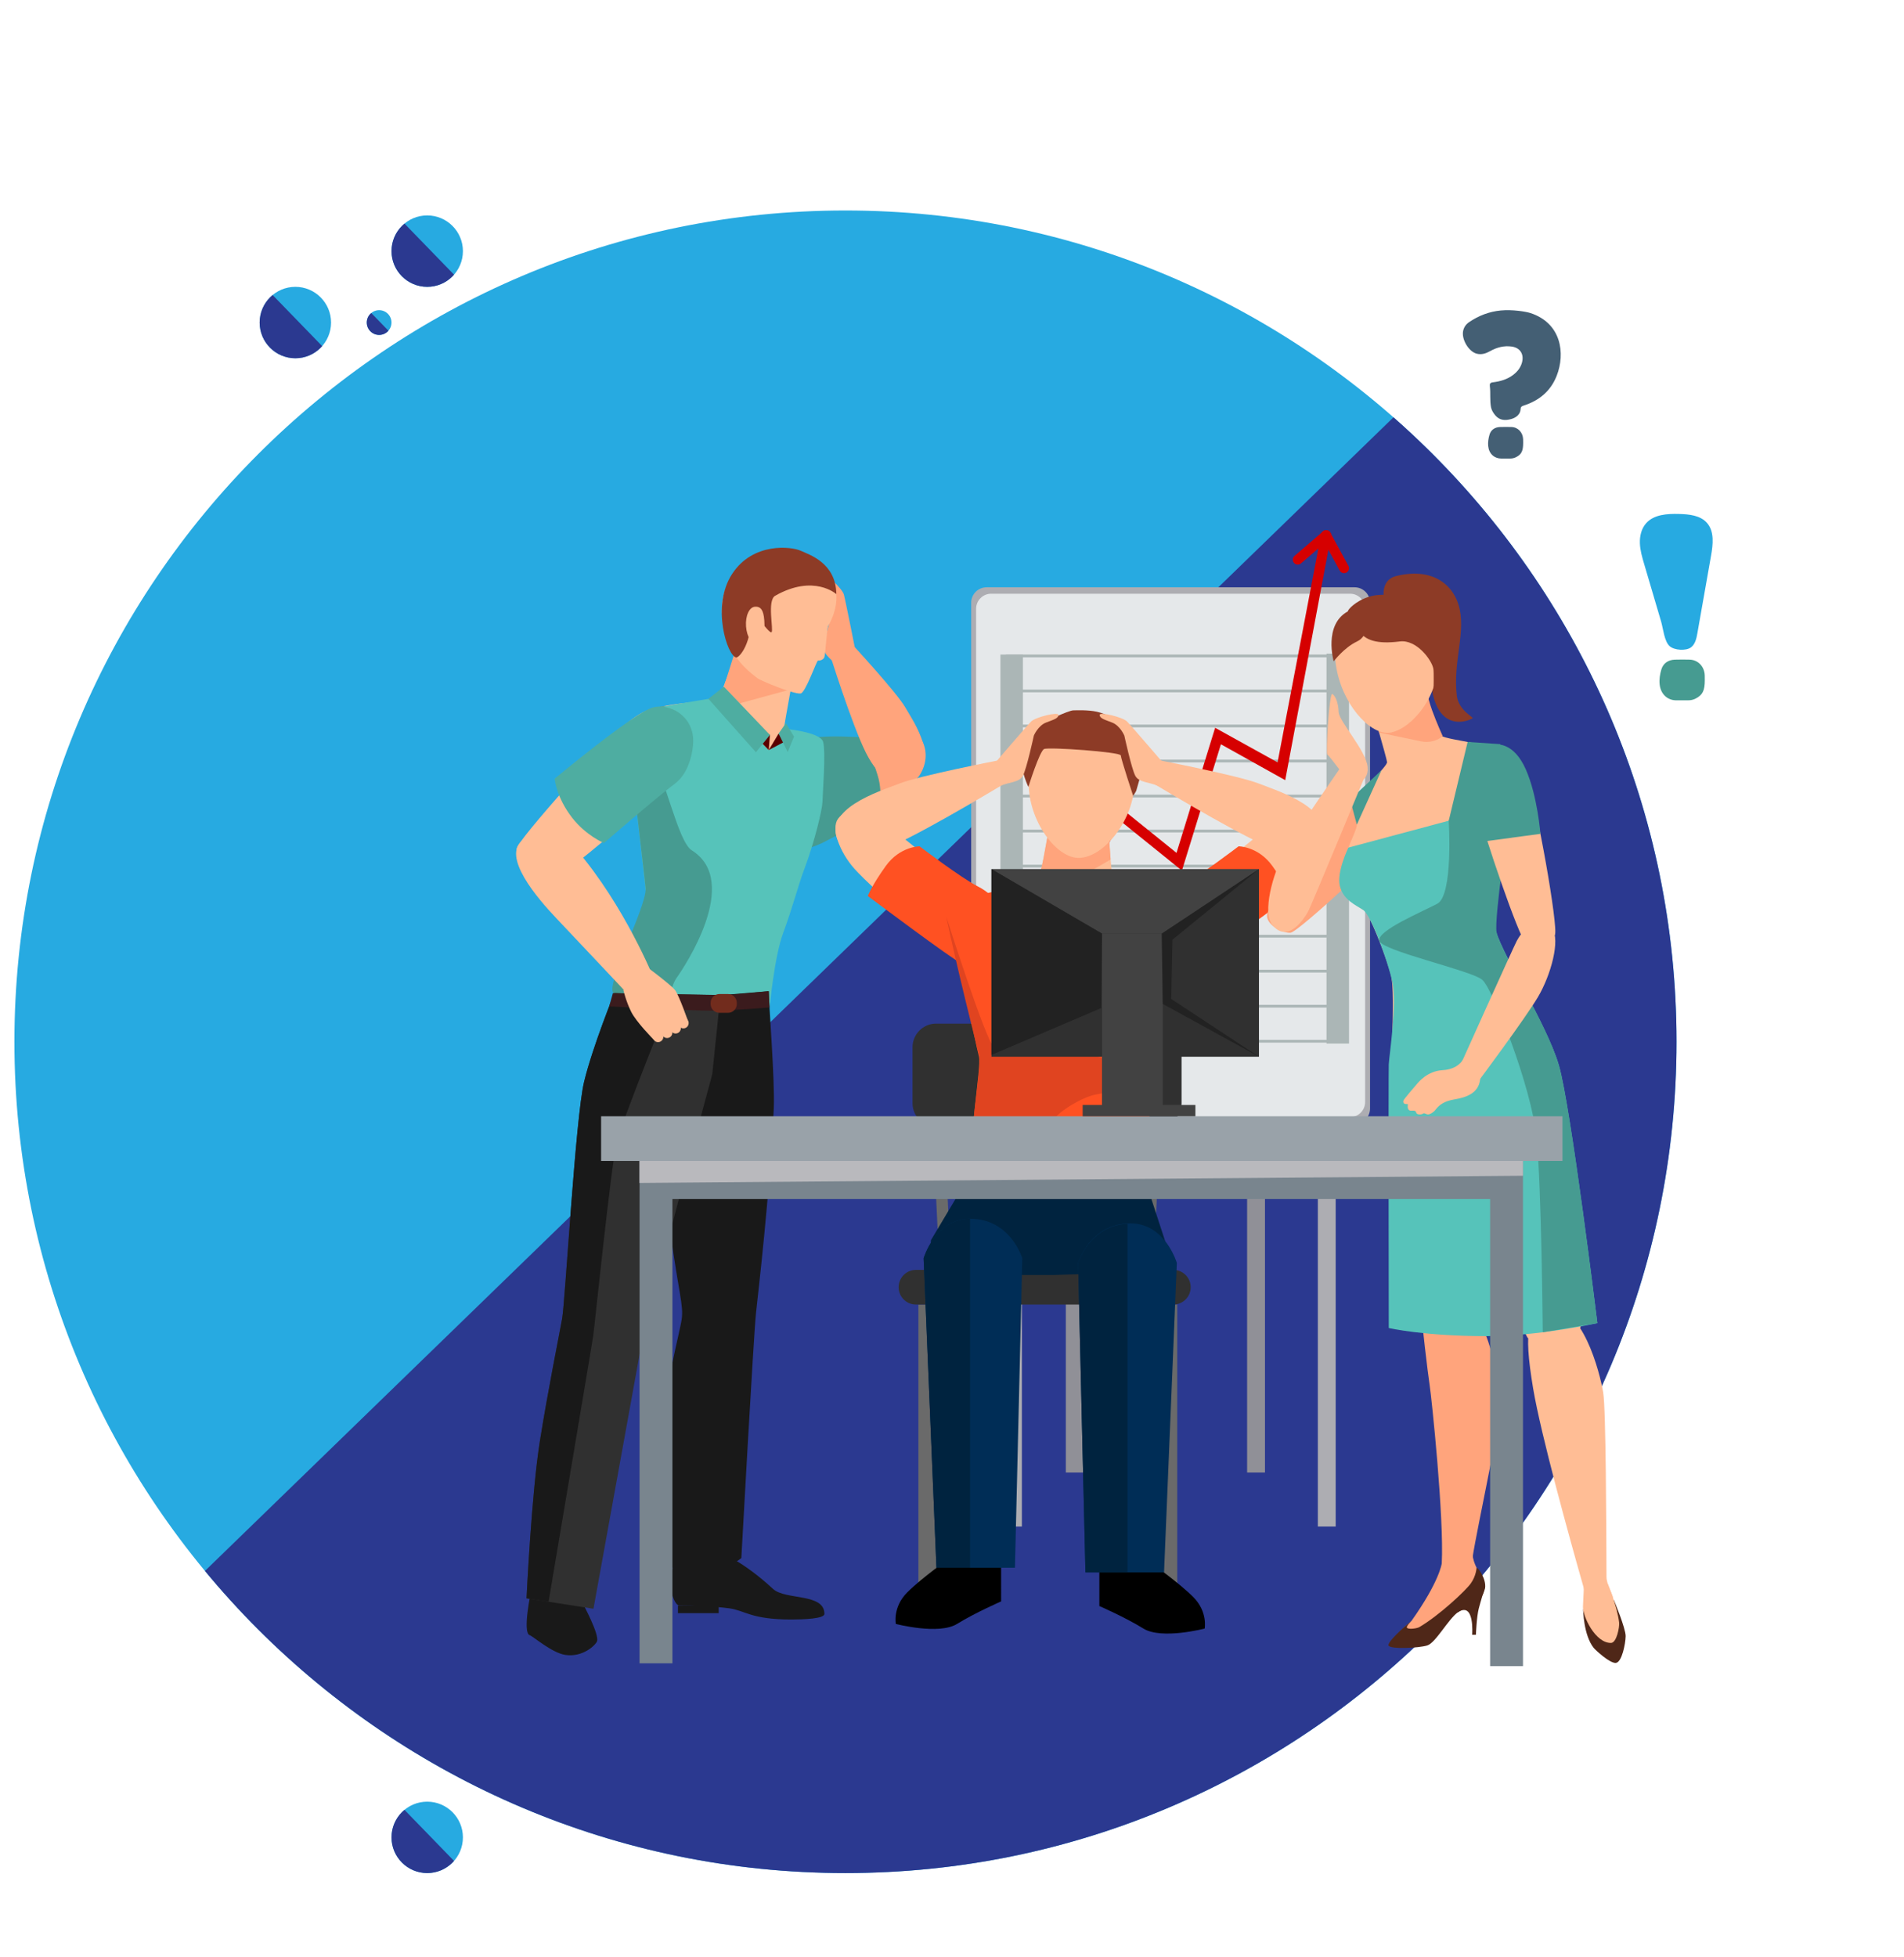 <?xml version="1.0" encoding="utf-8"?>
<!-- Generator: Adobe Illustrator 16.0.0, SVG Export Plug-In . SVG Version: 6.00 Build 0)  -->
<!DOCTYPE svg PUBLIC "-//W3C//DTD SVG 1.1//EN" "http://www.w3.org/Graphics/SVG/1.1/DTD/svg11.dtd">
<svg version="1.1" id="Layer_1" xmlns:x="http://ns.adobe.com/Extensibility/1.0/" xmlns:i="http://ns.adobe.com/AdobeIllustrator/10.0/" xmlns:graph="http://ns.adobe.com/Graphs/1.0/"
	 xmlns="http://www.w3.org/2000/svg" xmlns:xlink="http://www.w3.org/1999/xlink" xmlns:a="http://ns.adobe.com/AdobeSVGViewerExtensions/3.0/"
	 x="0px" y="0px" width="518px" height="532.219px" viewBox="0 0 518 532.219" enable-background="new 0 0 518 532.219"
	 xml:space="preserve">
<g id="Layer_1_1_" display="none">
	
		<line display="inline" fill="none" stroke="#414042" stroke-width="0.5" stroke-miterlimit="10" x1="12.554" y1="293.077" x2="184.913" y2="293.077"/>
	<g display="inline">
		<g>
			<path id="SVGID_1_" fill="#27AAE1" d="M185.969,283.363c0,124.667,101.411,226.109,226.11,226.109
				c124.701,0,226.078-101.442,226.078-226.109c0-124.666-101.377-226.11-226.078-226.11
				C287.38,57.252,185.969,158.697,185.969,283.363z"/>
		</g>
		<g>
			<g>
				<defs>
					<path id="SVGID_2_" d="M185.969,283.363c0,124.667,101.411,226.109,226.11,226.109c124.701,0,226.078-101.442,226.078-226.109
						c0-124.666-101.377-226.11-226.078-226.11C287.38,57.252,185.969,158.697,185.969,283.363z"/>
				</defs>
				<clipPath id="SVGID_4_">
					<use xlink:href="#SVGID_2_"  overflow="visible"/>
				</clipPath>
				<polygon clip-path="url(#SVGID_4_)" fill="#2B3990" points="146.004,532.219 146.004,0 694.455,532.219 				"/>
			</g>
		</g>
	</g>
	<g display="inline">
		<g>
			<path id="SVGID_3_" fill="#27AAE1" d="M13.636,302.79c5.355,0,9.715-4.356,9.715-9.714c0-5.358-4.359-9.713-9.715-9.713
				c-5.356,0-9.713,4.354-9.713,9.713C3.923,298.432,8.281,302.79,13.636,302.79z"/>
		</g>
		<g>
			<g>
				<defs>
					<path id="SVGID_6_" d="M13.636,302.79c5.355,0,9.715-4.356,9.715-9.714c0-5.358-4.359-9.713-9.715-9.713
						c-5.356,0-9.713,4.354-9.713,9.713C3.923,298.432,8.281,302.79,13.636,302.79z"/>
				</defs>
				<clipPath id="SVGID_8_">
					<use xlink:href="#SVGID_6_"  overflow="visible"/>
				</clipPath>
				<polygon clip-path="url(#SVGID_8_)" fill="#2B3990" points="24.328,304.506 1.462,304.506 24.328,280.943 				"/>
			</g>
		</g>
	</g>
	<g display="inline">
		<g>
			<path id="SVGID_5_" fill="#27AAE1" d="M561.727,97.446c5.355,0,9.717-4.357,9.717-9.714s-4.359-9.713-9.717-9.713
				c-5.354,0-9.713,4.355-9.713,9.713C552.014,93.089,556.372,97.446,561.727,97.446z"/>
		</g>
		<g>
			<g>
				<defs>
					<path id="SVGID_10_" d="M561.727,97.446c5.355,0,9.717-4.357,9.717-9.714s-4.359-9.713-9.717-9.713
						c-5.354,0-9.713,4.355-9.713,9.713C552.014,93.089,556.372,97.446,561.727,97.446z"/>
				</defs>
				<clipPath id="SVGID_12_">
					<use xlink:href="#SVGID_10_"  overflow="visible"/>
				</clipPath>
				<polygon clip-path="url(#SVGID_12_)" fill="#2B3990" points="572.419,99.163 549.553,99.163 572.419,75.601 				"/>
			</g>
		</g>
	</g>
	<g display="inline">
		<g>
			<path id="SVGID_7_" fill="#27AAE1" d="M525.854,78.02c5.354,0,9.716-4.357,9.716-9.714s-4.359-9.713-9.716-9.713
				c-5.355,0-9.714,4.355-9.714,9.713C516.14,73.662,520.498,78.02,525.854,78.02z"/>
		</g>
		<g>
			<g>
				<defs>
					<path id="SVGID_14_" d="M525.854,78.02c5.354,0,9.716-4.357,9.716-9.714s-4.359-9.713-9.716-9.713
						c-5.355,0-9.714,4.355-9.714,9.713C516.14,73.662,520.498,78.02,525.854,78.02z"/>
				</defs>
				<clipPath id="SVGID_16_">
					<use xlink:href="#SVGID_14_"  overflow="visible"/>
				</clipPath>
				<polygon clip-path="url(#SVGID_16_)" fill="#2B3990" points="536.545,79.736 513.679,79.736 536.545,56.174 				"/>
			</g>
		</g>
	</g>
	<g display="inline">
		<g>
			<path id="SVGID_9_" fill="#27AAE1" d="M538.934,91.099c1.855,0,3.366-1.51,3.366-3.366s-1.511-3.366-3.366-3.366
				c-1.854,0-3.364,1.509-3.364,3.366C535.568,89.589,537.078,91.099,538.934,91.099z"/>
		</g>
		<g>
			<g>
				<defs>
					<path id="SVGID_18_" d="M538.934,91.099c1.855,0,3.366-1.51,3.366-3.366s-1.511-3.366-3.366-3.366
						c-1.854,0-3.364,1.509-3.364,3.366C535.568,89.589,537.078,91.099,538.934,91.099z"/>
				</defs>
				<clipPath id="SVGID_20_">
					<use xlink:href="#SVGID_18_"  overflow="visible"/>
				</clipPath>
				<polygon clip-path="url(#SVGID_20_)" fill="#2B3990" points="542.639,91.694 534.715,91.694 542.639,83.529 				"/>
			</g>
		</g>
	</g>
	<g display="inline">
		<g>
			<path id="SVGID_11_" fill="#27AAE1" d="M525.854,509.474c5.355,0,9.717-4.355,9.717-9.714c0-5.355-4.359-9.713-9.717-9.713
				c-5.354,0-9.713,4.355-9.713,9.713C516.141,505.118,520.499,509.474,525.854,509.474z"/>
		</g>
		<g>
			<g>
				<defs>
					<path id="SVGID_22_" d="M525.854,509.474c5.355,0,9.717-4.355,9.717-9.714c0-5.355-4.359-9.713-9.717-9.713
						c-5.354,0-9.713,4.355-9.713,9.713C516.141,505.118,520.499,509.474,525.854,509.474z"/>
				</defs>
				<clipPath id="SVGID_24_">
					<use xlink:href="#SVGID_22_"  overflow="visible"/>
				</clipPath>
				<polygon clip-path="url(#SVGID_24_)" fill="#2B3990" points="536.546,511.191 513.68,511.191 536.546,487.628 				"/>
			</g>
		</g>
	</g>
</g>
<g>
	<g>
		<path id="SVGID_15_" fill="#27AAE1" d="M90.067,87.732c0-5.357-4.357-9.713-9.713-9.713s-9.715,4.355-9.715,9.713
			c0,5.356,4.359,9.714,9.715,9.714S90.067,93.089,90.067,87.732z"/>
	</g>
	<g>
		<g>
			<defs>
				<path id="SVGID_26_" d="M90.067,87.732c0-5.357-4.357-9.713-9.713-9.713s-9.715,4.355-9.715,9.713
					c0,5.356,4.359,9.714,9.715,9.714S90.067,93.089,90.067,87.732z"/>
			</defs>
			<clipPath id="SVGID_28_">
				<use xlink:href="#SVGID_26_"  overflow="visible"/>
			</clipPath>
			<polygon clip-path="url(#SVGID_28_)" fill="#2B3990" points="69.662,99.163 92.528,99.163 69.662,75.601 			"/>
		</g>
	</g>
</g>
<g>
	<g>
		<path id="SVGID_17_" fill="#27AAE1" d="M125.941,68.306c0-5.357-4.357-9.713-9.713-9.713s-9.715,4.355-9.715,9.713
			c0,5.356,4.359,9.714,9.715,9.714S125.941,73.662,125.941,68.306z"/>
	</g>
	<g>
		<g>
			<defs>
				<path id="SVGID_30_" d="M125.941,68.306c0-5.357-4.357-9.713-9.713-9.713s-9.715,4.355-9.715,9.713
					c0,5.356,4.359,9.714,9.715,9.714S125.941,73.662,125.941,68.306z"/>
			</defs>
			<clipPath id="SVGID_32_">
				<use xlink:href="#SVGID_30_"  overflow="visible"/>
			</clipPath>
			<polygon clip-path="url(#SVGID_32_)" fill="#2B3990" points="105.536,79.736 128.402,79.736 105.536,56.174 			"/>
		</g>
	</g>
</g>
<g>
	<g>
		<path id="SVGID_19_" fill="#27AAE1" d="M106.513,87.733c0-1.856-1.51-3.366-3.366-3.366c-1.855,0-3.366,1.509-3.366,3.366
			c0,1.856,1.511,3.366,3.366,3.366C105.003,91.099,106.513,89.589,106.513,87.733z"/>
	</g>
	<g>
		<g>
			<defs>
				<path id="SVGID_34_" d="M106.513,87.733c0-1.856-1.51-3.366-3.366-3.366c-1.855,0-3.366,1.509-3.366,3.366
					c0,1.856,1.511,3.366,3.366,3.366C105.003,91.099,106.513,89.589,106.513,87.733z"/>
			</defs>
			<clipPath id="SVGID_35_">
				<use xlink:href="#SVGID_34_"  overflow="visible"/>
			</clipPath>
			<polygon clip-path="url(#SVGID_35_)" fill="#2B3990" points="99.442,91.694 107.366,91.694 99.442,83.529 			"/>
		</g>
	</g>
</g>
<g>
	<g>
		<path id="SVGID_21_" fill="#27AAE1" d="M125.94,499.76c0-5.355-4.357-9.713-9.713-9.713s-9.715,4.355-9.715,9.713
			c0,5.356,4.359,9.714,9.715,9.714S125.94,505.117,125.94,499.76z"/>
	</g>
	<g>
		<g>
			<defs>
				<path id="SVGID_36_" d="M125.94,499.76c0-5.355-4.357-9.713-9.713-9.713s-9.715,4.355-9.715,9.713
					c0,5.356,4.359,9.714,9.715,9.714S125.94,505.117,125.94,499.76z"/>
			</defs>
			<clipPath id="SVGID_37_">
				<use xlink:href="#SVGID_36_"  overflow="visible"/>
			</clipPath>
			<polygon clip-path="url(#SVGID_37_)" fill="#2B3990" points="105.535,511.191 128.401,511.191 105.535,487.628 			"/>
		</g>
	</g>
</g>
<g id="Layer_3" display="none">
	
		<line display="inline" fill="none" stroke="#414042" stroke-width="0.5" stroke-miterlimit="10" x1="12.554" y1="293.077" x2="184.913" y2="293.077"/>
	<g display="inline">
		<g>
			<path id="SVGID_23_" fill="#27AAE1" d="M185.969,283.363c0,124.667,101.41,226.109,226.11,226.109
				c124.701,0,226.078-101.442,226.078-226.109c0-124.666-101.377-226.11-226.078-226.11
				C287.379,57.252,185.969,158.697,185.969,283.363z"/>
		</g>
		<g>
			<g>
				<defs>
					<path id="SVGID_38_" d="M185.969,283.363c0,124.667,101.41,226.109,226.11,226.109c124.701,0,226.078-101.442,226.078-226.109
						c0-124.666-101.377-226.11-226.078-226.11C287.379,57.252,185.969,158.697,185.969,283.363z"/>
				</defs>
				<clipPath id="SVGID_39_">
					<use xlink:href="#SVGID_38_"  overflow="visible"/>
				</clipPath>
				<polygon clip-path="url(#SVGID_39_)" fill="#2B3990" points="146.004,532.219 146.004,0 694.455,532.219 				"/>
			</g>
		</g>
	</g>
	<g display="inline">
		<g>
			<path id="SVGID_25_" fill="#27AAE1" d="M13.636,302.79c5.355,0,9.715-4.356,9.715-9.714c0-5.358-4.359-9.713-9.715-9.713
				c-5.356,0-9.713,4.354-9.713,9.713C3.923,298.432,8.281,302.79,13.636,302.79z"/>
		</g>
		<g>
			<g>
				<defs>
					<path id="SVGID_40_" d="M13.636,302.79c5.355,0,9.715-4.356,9.715-9.714c0-5.358-4.359-9.713-9.715-9.713
						c-5.356,0-9.713,4.354-9.713,9.713C3.923,298.432,8.281,302.79,13.636,302.79z"/>
				</defs>
				<clipPath id="SVGID_41_">
					<use xlink:href="#SVGID_40_"  overflow="visible"/>
				</clipPath>
				<polygon clip-path="url(#SVGID_41_)" fill="#2B3990" points="24.329,304.506 1.462,304.506 24.329,280.943 				"/>
			</g>
		</g>
	</g>
	<g display="inline">
		<g>
			<path id="SVGID_27_" fill="#27AAE1" d="M561.727,97.446c5.355,0,9.717-4.357,9.717-9.714s-4.359-9.713-9.717-9.713
				c-5.354,0-9.713,4.355-9.713,9.713C552.014,93.089,556.372,97.446,561.727,97.446z"/>
		</g>
		<g>
			<g>
				<defs>
					<path id="SVGID_42_" d="M561.727,97.446c5.355,0,9.717-4.357,9.717-9.714s-4.359-9.713-9.717-9.713
						c-5.354,0-9.713,4.355-9.713,9.713C552.014,93.089,556.372,97.446,561.727,97.446z"/>
				</defs>
				<clipPath id="SVGID_43_">
					<use xlink:href="#SVGID_42_"  overflow="visible"/>
				</clipPath>
				<polygon clip-path="url(#SVGID_43_)" fill="#2B3990" points="572.419,99.163 549.553,99.163 572.419,75.601 				"/>
			</g>
		</g>
	</g>
	<g display="inline">
		<g>
			<path id="SVGID_29_" fill="#27AAE1" d="M525.854,78.02c5.354,0,9.716-4.357,9.716-9.714s-4.359-9.713-9.716-9.713
				c-5.355,0-9.714,4.355-9.714,9.713C516.14,73.662,520.498,78.02,525.854,78.02z"/>
		</g>
		<g>
			<g>
				<defs>
					<path id="SVGID_44_" d="M525.854,78.02c5.354,0,9.716-4.357,9.716-9.714s-4.359-9.713-9.716-9.713
						c-5.355,0-9.714,4.355-9.714,9.713C516.14,73.662,520.498,78.02,525.854,78.02z"/>
				</defs>
				<clipPath id="SVGID_45_">
					<use xlink:href="#SVGID_44_"  overflow="visible"/>
				</clipPath>
				<polygon clip-path="url(#SVGID_45_)" fill="#2B3990" points="536.545,79.736 513.679,79.736 536.545,56.174 				"/>
			</g>
		</g>
	</g>
	<g display="inline">
		<g>
			<path id="SVGID_31_" fill="#27AAE1" d="M538.934,91.099c1.855,0,3.366-1.51,3.366-3.366s-1.511-3.366-3.366-3.366
				c-1.854,0-3.364,1.509-3.364,3.366C535.568,89.589,537.078,91.099,538.934,91.099z"/>
		</g>
		<g>
			<g>
				<defs>
					<path id="SVGID_46_" d="M538.934,91.099c1.855,0,3.366-1.51,3.366-3.366s-1.511-3.366-3.366-3.366
						c-1.854,0-3.364,1.509-3.364,3.366C535.568,89.589,537.078,91.099,538.934,91.099z"/>
				</defs>
				<clipPath id="SVGID_47_">
					<use xlink:href="#SVGID_46_"  overflow="visible"/>
				</clipPath>
				<polygon clip-path="url(#SVGID_47_)" fill="#2B3990" points="542.639,91.694 534.715,91.694 542.639,83.529 				"/>
			</g>
		</g>
	</g>
	<g display="inline">
		<g>
			<path id="SVGID_33_" fill="#27AAE1" d="M525.854,509.474c5.355,0,9.717-4.355,9.717-9.714c0-5.355-4.359-9.713-9.717-9.713
				c-5.354,0-9.713,4.355-9.713,9.713C516.141,505.118,520.499,509.474,525.854,509.474z"/>
		</g>
		<g>
			<g>
				<defs>
					<path id="SVGID_48_" d="M525.854,509.474c5.355,0,9.717-4.355,9.717-9.714c0-5.355-4.359-9.713-9.717-9.713
						c-5.354,0-9.713,4.355-9.713,9.713C516.141,505.118,520.499,509.474,525.854,509.474z"/>
				</defs>
				<clipPath id="SVGID_49_">
					<use xlink:href="#SVGID_48_"  overflow="visible"/>
				</clipPath>
				<polygon clip-path="url(#SVGID_49_)" fill="#2B3990" points="536.546,511.191 513.68,511.191 536.546,487.628 				"/>
			</g>
		</g>
	</g>
	<path display="inline" fill="#FFFFFF" d="M92.384,216.085c-0.611-0.716-0.171-1.648,0.726-1.75c1.44-0.165,2.901,0.656,4.336,0.902
		c0.484,0.083,0.972,0.139,1.461,0.176c0.27-0.849,0.535-1.696,0.768-2.545c0.341-1.242,2.111-0.704,1.899,0.523
		c-0.116,0.669-0.213,1.347-0.306,2.026c0.574-0.036,1.146-0.091,1.714-0.18c1.511-0.237,2.189,2.045,0.644,2.334
		c-0.896,0.168-1.793,0.277-2.69,0.338c-0.208,1.491-0.456,2.973-0.866,4.399c-0.529,1.841-3.101,1.039-2.809-0.774
		c0.196-1.227,0.515-2.439,0.873-3.645c-0.229-0.019-0.459-0.024-0.69-0.053C95.753,217.633,93.542,217.443,92.384,216.085z"/>
	<path display="inline" fill="#293A8E" d="M204.39,119.4c0-14.076,11.411-25.487,25.487-25.487"/>
	<path display="inline" fill="#293A8E" d="M185.969,119.278c0-24.182,19.604-43.786,43.786-43.786"/>
	<path display="inline" fill="#27AAE1" d="M231.369,114.215c0,5.944-4.819,10.763-10.763,10.763"/>
	<path display="inline" fill="#27AAE1" d="M239.147,114.267c0,10.212-8.278,18.491-18.491,18.491"/>
	<g display="inline">
		<g>
			<path fill="#74C3B4" d="M175.767,265.477c-0.29-0.12-0.642-0.203-1.058-0.313c-4.364-1.159-8.853-1.743-13.273-2.639
				c-1.974-0.4-3.173,5.493-1.194,5.894c0,0,7.063,1.433,7.07,1.435c1.67,0.338,3.339,0.676,5.008,1.017
				c0.908,0.185,2.262,0.784,3.148,0.293c1.184-0.656,1.507-3.119,1.295-4.31C176.614,266.028,176.291,265.694,175.767,265.477z"/>
			<path fill="#74C3B4" d="M173.583,274.835c0,0-1.502-0.304-1.503-0.306c-4.282-0.869-8.565-1.737-12.847-2.604
				c-1.975-0.399-3.173,5.493-1.195,5.896c0,0,7.058,1.432,7.071,1.434c1.733,0.352,3.632,0.73,5.426,1.1
				c1.226,0.25,2.475,0.703,3.295-0.543C174.467,278.843,175.417,275.191,173.583,274.835z"/>
			<path fill="#36A289" d="M176.766,268.495c-3.966,0.336-7.991-0.481-11.876-1.458c-1.215-0.307-2.489-0.663-3.363-1.561
				c-0.742-0.764-1.037-2.047-0.539-2.931c-1.693,0.474-2.568,5.505-0.746,5.874c0,0,7.063,1.433,7.07,1.435
				c1.67,0.338,3.339,0.676,5.008,1.017c0.908,0.184,2.262,0.784,3.148,0.293C176.225,270.742,176.627,269.586,176.766,268.495z"/>
		</g>
		<g>
			<path fill="#FFC818" d="M149.103,280.656c-0.088-1.523-2.506-3.314-3.506-4.301c-0.014-0.017-0.029-0.028-0.043-0.043
				c0.473-0.569,0.938-1.146,1.386-1.735c0.718-0.946,1.413-1.937,1.798-3.06c0.091-0.269,0.164-0.555,0.1-0.828
				c-0.068-0.295-0.285-0.528-0.499-0.744c-0.997-1.004-3.024-3.272-4.608-3.182c-1.523,0.09-3.314,2.508-4.301,3.506
				c-0.166,0.168-0.324,0.34-0.486,0.508c-1.309-0.928-2.658-1.799-4.046-2.604c-0.497-0.288-1.052-0.577-1.618-0.476
				c-0.441,0.08-0.805,0.388-1.132,0.697c-1.013,0.953-1.978,2.223-1.759,3.597c0.119,0.747,0.577,1.392,1.034,1.995
				c0.769,1.015,1.579,1.998,2.421,2.951c-0.924,1.306-1.793,2.649-2.596,4.035c-0.288,0.495-0.579,1.051-0.477,1.616
				c0.08,0.442,0.389,0.806,0.697,1.134c0.953,1.014,2.223,1.979,3.596,1.76c0.748-0.121,1.393-0.578,1.996-1.035
				c0.843-0.639,1.661-1.307,2.462-1.994c0.581,0.482,1.169,0.958,1.771,1.414c0.945,0.719,1.936,1.414,3.06,1.799
				c0.267,0.09,0.553,0.164,0.826,0.1c0.294-0.066,0.528-0.285,0.743-0.498C146.926,284.268,149.195,282.241,149.103,280.656z"/>
			<path fill="#FAA421" d="M131.813,268.725c-0.878,0.907-1.62,2.045-1.425,3.268c0.119,0.747,0.577,1.392,1.034,1.994
				c0.769,1.016,1.579,1.998,2.421,2.951c-0.924,1.307-1.793,2.65-2.596,4.035c-0.288,0.496-0.579,1.051-0.477,1.617
				c0.08,0.442,0.389,0.805,0.697,1.133c0.953,1.014,2.223,1.979,3.596,1.76c0.748-0.121,1.393-0.578,1.996-1.034
				c0.843-0.64,1.661-1.308,2.462-1.994c0.581,0.481,1.169,0.958,1.771,1.414c0.945,0.719,1.936,1.414,3.06,1.799
				c0.267,0.09,0.553,0.164,0.826,0.101c0.294-0.067,0.528-0.285,0.743-0.498c1.005-0.998,3.273-3.024,3.182-4.609
				c-0.002-0.061-0.016-0.123-0.025-0.184C142.007,279.284,135.435,274.913,131.813,268.725z"/>
		</g>
		<g>
			<path fill="#74C3B4" d="M156.847,244.728c-0.29-0.12-0.642-0.203-1.058-0.313c-4.364-1.159-8.853-1.743-13.273-2.639
				c-1.974-0.4-3.173,5.493-1.194,5.894c0,0,7.063,1.432,7.07,1.434c1.67,0.339,3.339,0.677,5.008,1.016
				c0.908,0.184,2.262,0.785,3.148,0.293c1.184-0.656,1.507-3.119,1.295-4.309C157.693,245.279,157.37,244.945,156.847,244.728z"/>
			<path fill="#36A289" d="M157.846,247.746c-3.966,0.336-7.991-0.481-11.876-1.458c-1.215-0.306-2.489-0.663-3.363-1.561
				c-0.742-0.764-1.037-2.047-0.539-2.931c-1.693,0.474-2.568,5.505-0.746,5.874c0,0,7.063,1.432,7.07,1.434
				c1.67,0.339,3.339,0.677,5.008,1.016c0.908,0.184,2.262,0.785,3.148,0.293C157.305,249.993,157.707,248.837,157.846,247.746z"/>
		</g>
	</g>
</g>
<g>
	<g>
		<polygon fill="#DC5F4A" points="234.059,194.746 233.782,136.718 239.896,136.096 239.896,127.057 202.102,129.812 
			202.102,140.058 210.049,139.759 211.523,172.332 		"/>
		<polygon fill="#F36E5B" points="239.896,127.057 239.896,132.987 209.131,134.519 205.803,129.542 		"/>
	</g>
	<g>
		<path fill="#7E6467" d="M349.629,308.238l1.18,21.132l3.363-4.408c0.688-0.899,2.104-0.137,1.729,0.933l-4.425,12.58l0.726,18.422
			h-8.744v-48.658H349.629L349.629,308.238z"/>
		<g>
			<polygon fill="#B5D55A" points="322.305,253.547 324.041,219.542 362.053,194.746 377.113,268.738 357.578,318.157 
				331.006,310.861 			"/>
			<polygon fill="#A4B55C" points="324.041,219.542 336.066,211.697 360.893,277.014 377.113,268.738 357.578,318.157 
				331.006,310.861 322.305,253.547 			"/>
		</g>
	</g>
	<g>
		<polygon fill="#B5D55A" points="181.299,356.896 178.275,346.596 190.872,309.979 222.689,322.491 224.145,341.452 
			220.675,356.896 		"/>
		<polygon fill="#A4B55C" points="181.299,356.896 178.275,346.596 195.034,350.229 212.624,318.532 222.689,322.491 
			224.145,341.452 220.675,356.896 		"/>
	</g>
	<polygon fill="#DF4528" points="341.801,144.39 201.209,156.604 206.213,356.896 335.297,356.896 	"/>
	<polygon fill="#DC5F4A" points="335.297,356.896 337.125,297.191 295.484,318.544 292.217,334.175 277.102,338.979 
		220.702,356.896 	"/>
	<polygon fill="#DC5F4A" points="341.477,154.998 341.014,170.127 201.428,168.901 201.428,165.345 	"/>
	<polygon fill="#0E3854" points="349.709,139.663 349.709,154.37 191.403,166.45 191.403,149.643 	"/>
	<g>
		<path fill="#FECC8D" d="M218.092,184.271c0.146,0.677,1.76,34.232,1.76,34.232l28.742-2.437l3.08-31.796L218.092,184.271
			L218.092,184.271z"/>
		<path fill="#7595AE" d="M222.344,215.656c-0.766-16.984-1.15-24.915-1.355-28.679h27.691l-2.401,26.509L222.344,215.656z"/>
		<g>
			<path fill="#93ACBF" d="M226.972,186.978c-1.833,2.016-3.757,3.865-5.692,5.701c0.081,1.681,0.177,3.682,0.288,6.048
				c3.534-3.812,7.069-7.628,10.451-11.749H226.972L226.972,186.978z"/>
			<path fill="#93ACBF" d="M234.248,186.978c-4.089,5.312-8.269,10.484-12.497,15.667c0.03,0.648,0.062,1.328,0.094,2.022
				c4.69-5.709,9.244-11.833,13.973-17.689H234.248z"/>
			<path fill="#93ACBF" d="M248.565,188.247c-8.631,8.841-17.354,17.378-26.325,25.097c0.034,0.753,0.069,1.519,0.104,2.313
				l1.325-0.121c8.29-7.2,16.367-15.29,24.524-23.193L248.565,188.247z"/>
			<path fill="#93ACBF" d="M247.869,195.938c-6.509,7.08-13.499,12.732-20.141,19.229l3.54-0.321
				c5.642-4.582,11.037-9.593,16.26-15.143L247.869,195.938z"/>
		</g>
		<polygon fill="#FECC8D" points="232.981,185.398 232.981,215.656 235.628,215.656 236.51,185.398 		"/>
		<polygon fill="#FECC8D" points="248.395,198.724 221.096,198.724 221.096,201.43 248.395,202.331 		"/>
		<polygon fill="#7E6467" points="250.189,215.656 218.532,217.827 218.971,222.381 249.639,220.859 		"/>
	</g>
	<g>
		<path fill="#FECC8D" d="M218.092,240.168c0.146,0.677,1.76,34.232,1.76,34.232l28.742-2.438l3.08-31.795L218.092,240.168
			L218.092,240.168z"/>
		<path fill="#7595AE" d="M222.344,271.553c-0.766-16.983-1.15-24.914-1.355-28.679h27.691l-2.401,26.509L222.344,271.553z"/>
		<g>
			<path fill="#93ACBF" d="M226.972,242.874c-1.833,2.017-3.757,3.865-5.692,5.702c0.081,1.68,0.177,3.681,0.288,6.047
				c3.534-3.811,7.069-7.627,10.451-11.749H226.972z"/>
			<path fill="#93ACBF" d="M234.248,242.874c-4.089,5.313-8.269,10.485-12.497,15.667c0.03,0.649,0.062,1.328,0.094,2.022
				c4.69-5.709,9.244-11.833,13.973-17.689H234.248z"/>
			<path fill="#93ACBF" d="M248.565,244.145c-8.631,8.84-17.354,17.377-26.325,25.096c0.034,0.752,0.069,1.52,0.104,2.313
				l1.325-0.121c8.29-7.202,16.367-15.291,24.524-23.193L248.565,244.145z"/>
			<path fill="#93ACBF" d="M247.869,251.836c-6.509,7.079-13.499,12.733-20.141,19.229l3.54-0.319
				c5.642-4.583,11.037-9.594,16.26-15.144L247.869,251.836z"/>
		</g>
		<polygon fill="#FECC8D" points="232.981,241.296 232.981,271.553 235.628,271.553 236.51,241.296 		"/>
		<polygon fill="#FECC8D" points="248.395,254.62 221.096,254.62 221.096,257.326 248.395,258.229 		"/>
		<polygon fill="#7E6467" points="250.189,271.553 218.532,273.723 218.971,278.277 249.639,276.756 		"/>
	</g>
	<g>
		<g>
			<path fill="#FECC8D" d="M291.338,184.271c0.146,0.677,1.76,34.232,1.76,34.232l28.742-2.437l3.08-31.796L291.338,184.271
				L291.338,184.271z"/>
			<path fill="#7595AE" d="M295.59,215.656c-0.766-16.984-1.15-24.915-1.355-28.679h27.691l-2.401,26.509L295.59,215.656z"/>
			<g>
				<path fill="#93ACBF" d="M300.217,186.978c-1.832,2.016-3.756,3.865-5.693,5.701c0.082,1.681,0.179,3.682,0.289,6.048
					c3.535-3.812,7.07-7.628,10.451-11.749H300.217L300.217,186.978z"/>
				<path fill="#93ACBF" d="M307.492,186.978c-4.088,5.312-8.268,10.484-12.496,15.667c0.029,0.648,0.061,1.328,0.094,2.022
					c4.689-5.709,9.244-11.833,13.973-17.689H307.492z"/>
				<path fill="#93ACBF" d="M321.811,188.247c-8.631,8.841-17.354,17.378-26.326,25.097c0.035,0.753,0.07,1.519,0.105,2.313
					l1.324-0.121c8.289-7.2,16.367-15.29,24.525-23.193L321.811,188.247z"/>
				<path fill="#93ACBF" d="M321.113,195.938c-6.508,7.08-13.498,12.732-20.141,19.229l3.541-0.321
					c5.641-4.582,11.036-9.593,16.26-15.143L321.113,195.938z"/>
			</g>
			<polygon fill="#FECC8D" points="306.227,185.398 306.227,215.656 308.873,215.656 309.756,185.398 			"/>
			<polygon fill="#FECC8D" points="321.641,198.724 294.342,198.724 294.342,201.43 321.641,202.331 			"/>
			<polygon fill="#7E6467" points="323.434,215.656 291.777,217.827 292.217,222.381 322.885,220.859 			"/>
		</g>
		<g>
			<path fill="#FECC8D" d="M291.338,240.168c0.146,0.677,1.76,34.232,1.76,34.232l28.742-2.438l3.08-31.795L291.338,240.168
				L291.338,240.168z"/>
			<path fill="#7595AE" d="M295.59,271.553c-0.766-16.983-1.15-24.914-1.355-28.679h27.691l-2.401,26.509L295.59,271.553z"/>
			<g>
				<path fill="#93ACBF" d="M300.217,242.874c-1.832,2.017-3.756,3.865-5.693,5.702c0.082,1.68,0.179,3.681,0.289,6.047
					c3.535-3.811,7.07-7.627,10.451-11.749H300.217z"/>
				<path fill="#93ACBF" d="M307.492,242.874c-4.088,5.313-8.268,10.485-12.496,15.667c0.029,0.649,0.061,1.328,0.094,2.022
					c4.689-5.709,9.244-11.833,13.973-17.689H307.492z"/>
				<path fill="#93ACBF" d="M321.811,244.145c-8.631,8.84-17.354,17.377-26.326,25.096c0.035,0.752,0.07,1.52,0.105,2.313
					l1.324-0.121c8.289-7.202,16.367-15.291,24.525-23.193L321.811,244.145z"/>
				<path fill="#93ACBF" d="M321.113,251.836c-6.508,7.079-13.498,12.733-20.141,19.229l3.541-0.319
					c5.641-4.583,11.036-9.594,16.26-15.144L321.113,251.836z"/>
			</g>
			<polygon fill="#FECC8D" points="306.227,241.296 306.227,271.553 308.873,271.553 309.756,241.296 			"/>
			<polygon fill="#FECC8D" points="321.641,254.62 294.342,254.62 294.342,257.326 321.641,258.229 			"/>
			<polygon fill="#7E6467" points="323.434,271.553 291.777,273.723 292.217,278.277 322.885,276.756 			"/>
		</g>
		<g>
			<path fill="#FECC8D" d="M291.338,296.064c0.146,0.676,1.76,34.23,1.76,34.23l28.742-2.436l3.08-31.797h-33.582V296.064z"/>
			<path fill="#7595AE" d="M295.59,327.448c-0.766-16.981-1.15-24.913-1.355-28.679h27.691l-2.401,26.51L295.59,327.448z"/>
			<g>
				<path fill="#93ACBF" d="M300.217,298.77c-1.832,2.019-3.756,3.865-5.693,5.703c0.082,1.682,0.179,3.682,0.289,6.047
					c3.535-3.811,7.07-7.627,10.451-11.75H300.217z"/>
				<path fill="#93ACBF" d="M307.492,298.77c-4.088,5.314-8.268,10.486-12.496,15.668c0.029,0.65,0.061,1.33,0.094,2.022
					c4.689-5.708,9.244-11.833,13.973-17.69H307.492z"/>
				<path fill="#93ACBF" d="M321.811,300.041c-8.631,8.842-17.354,17.378-26.326,25.098c0.035,0.752,0.07,1.518,0.105,2.311
					l1.324-0.119c8.289-7.201,16.367-15.29,24.525-23.191L321.811,300.041z"/>
				<path fill="#93ACBF" d="M321.113,307.732c-6.508,7.08-13.498,12.73-20.141,19.229l3.541-0.322
					c5.641-4.582,11.036-9.594,16.26-15.142L321.113,307.732z"/>
			</g>
			<polygon fill="#FECC8D" points="306.227,297.191 306.227,327.448 308.873,327.448 309.756,297.191 			"/>
			<polygon fill="#FECC8D" points="321.641,310.518 294.342,310.518 294.342,313.223 321.641,314.125 			"/>
			<polygon fill="#7E6467" points="323.434,327.448 291.777,329.62 292.217,334.175 322.885,332.65 			"/>
		</g>
	</g>
	<g>
		<polygon fill="#7E6467" points="220.702,356.896 216.379,297.271 253.877,295.221 249.961,356.896 		"/>
		<polygon fill="#FECC8D" points="223.848,356.896 220.001,300.461 250.26,298.805 246.788,356.896 		"/>
		<polygon fill="#FEB66D" points="246.788,356.896 227.223,340.859 225.202,300.176 220.001,300.461 223.848,356.896 		"/>
		<polygon fill="#7E6467" points="244.643,322.755 241.784,322.755 240.979,328.943 244.643,328.943 		"/>
	</g>
	<polygon fill="#DC5F4A" points="249.639,220.859 228.784,228.225 218.971,222.381 	"/>
	<path fill="#A4B55C" d="M352.201,356.896h-52.68c-5.056,2.653-10.109,5.28-15.131,7.953h78.385L352.201,356.896z"/>
	<path fill="#B5D55A" d="M181.299,356.896l-7.613,7.953l70.957-1.207l-1.832,6.748l13.164-6.748l-2.098,6.748l15.055-8.836
		l-3.503,6.733l10.505-3.438h8.457c5.021-2.673,10.075-5.3,15.131-7.953H181.299z"/>
</g>
<g>
	<path id="SVGID_13_" fill="#27AAE1" d="M230.001,57.252C105.3,57.252,3.923,158.697,3.923,283.363
		c0,124.667,101.377,226.109,226.078,226.109c124.7,0,226.11-101.442,226.11-226.109C456.112,158.697,354.702,57.252,230.001,57.252
		z"/>
</g>
<g>
	<g>
		<defs>
			<path id="SVGID_50_" d="M230.001,57.252C105.3,57.252,3.923,158.697,3.923,283.363c0,124.667,101.377,226.109,226.078,226.109
				c124.7,0,226.11-101.442,226.11-226.109C456.112,158.697,354.702,57.252,230.001,57.252z"/>
		</defs>
		<clipPath id="SVGID_51_">
			<use xlink:href="#SVGID_50_"  overflow="visible"/>
		</clipPath>
		<polygon clip-path="url(#SVGID_51_)" fill="#2B3990" points="496.077,532.219 496.077,0 -52.374,532.219 		"/>
	</g>
</g>
<g>
	<path fill="#445F74" d="M416.373,85.152c8.379,2.74,9.554,10.935,7.129,17.082c-1.674,4.245-4.862,6.758-8.966,8.078
		c-0.496,0.16-0.813,0.324-0.836,0.921c-0.061,1.445-1.199,2.367-2.555,2.744c-1.599,0.444-3.127,0.404-4.304-0.964
		c-0.531-0.618-1.034-1.414-1.19-2.206c-0.371-1.901-0.084-3.847-0.326-5.775c-0.08-0.643,0.098-0.956,0.811-1.042
		c2.01-0.244,3.947-0.785,5.613-2.081c1.049-0.817,1.873-1.824,2.277-3.154c0.708-2.327-0.413-4.163-2.73-4.492
		c-2.102-0.299-4.045,0.211-5.891,1.241c-1.154,0.644-2.341,1.05-3.676,0.693c-2.193-0.587-4.185-3.968-3.657-6.25
		c0.234-1.012,0.79-1.769,1.624-2.334c2.629-1.784,5.492-2.866,8.61-3.164C411.436,84.15,415.108,84.739,416.373,85.152z"/>
	<path fill="#445F74" d="M408.373,124.717c-0.81,0-1.609-0.264-2.235-0.801c-1.566-1.344-1.504-3.683-0.895-5.717
		c0.395-1.314,1.484-2.008,2.841-2.05c1.038-0.032,2.077-0.031,3.115-0.003c1.767,0.047,3.105,1.452,3.177,3.297
		c0.014,0.334,0.012,0.67,0.012,1.005c0,2.167-0.418,3.117-1.924,3.896c-0.488,0.252-1.029,0.373-1.572,0.373H408.373z"/>
</g>
<g>
	<path fill="#469B91" d="M456.037,190.49c-1.047,0-2.08-0.34-2.89-1.035c-2.023-1.736-1.942-4.758-1.154-7.385
		c0.51-1.699,1.917-2.594,3.669-2.649c1.341-0.041,2.684-0.04,4.024-0.004c2.282,0.062,4.013,1.876,4.104,4.259
		c0.017,0.434,0.015,0.866,0.015,1.299c0,2.8-0.54,4.027-2.484,5.034c-0.632,0.325-1.33,0.48-2.033,0.48H456.037z"/>
	<path fill="#27AAE1" d="M447.312,153.428c-0.548-1.857-1.099-3.739-1.167-5.674c-0.066-1.934,0.403-3.961,1.683-5.415
		c2.129-2.421,5.773-2.631,8.996-2.542c2.723,0.074,5.749,0.375,7.558,2.41c2.078,2.337,1.661,5.898,1.118,8.977
		c-1.236,7.016-2.475,14.032-3.712,21.047c-0.249,1.412-0.576,2.958-1.714,3.83c-1.345,1.033-4.515,0.836-5.816-0.291
		c-1.464-1.266-1.788-4.848-2.324-6.67C450.392,163.875,448.852,158.652,447.312,153.428z"/>
</g>
<g>
	<g>
		<rect x="273.156" y="294.155" fill="#ADADB2" width="4.858" height="121.057"/>
		<rect x="358.533" y="294.155" fill="#ADADB2" width="4.855" height="121.057"/>
		<rect x="339.289" y="294.155" fill="#909097" width="4.857" height="106.369"/>
		<rect x="289.97" y="294.155" fill="#909097" width="4.858" height="106.369"/>
		<path fill="#ADADB2" d="M368.526,305.726H268.425c-2.323,0-4.206-1.885-4.206-4.207v-137.57c0-2.325,1.883-4.207,4.206-4.207
			h100.102c2.325,0,4.207,1.881,4.207,4.207v137.57C372.733,303.841,370.852,305.726,368.526,305.726z"/>
		<path fill="#E5E8EA" d="M367.287,303.856h-97.622c-2.267,0-4.104-1.838-4.104-4.104V165.589c0-2.266,1.838-4.104,4.104-4.104
			h97.622c2.266,0,4.104,1.838,4.104,4.104v134.164C371.391,302.019,369.553,303.856,367.287,303.856z"/>
		<polygon fill="#909097" points="273.156,305.726 273.156,314.503 278.015,312.638 277.92,305.726 		"/>
		<polygon fill="#909097" points="358.533,305.817 358.533,314.599 363.389,312.729 363.294,305.817 		"/>
		<polygon fill="#B9B9BD"  a:adobe-blending-mode="multiply" points="289.97,305.817 289.97,324.126 294.828,320.231 
			294.732,305.817 		"/>
		<polygon fill="#B9B9BD"  a:adobe-blending-mode="multiply" points="339.289,305.817 339.289,324.126 344.146,320.231 
			344.051,305.817 		"/>
	</g>
	<g>
		<g>
			<path fill="#ABB6B6" d="M365.397,178.784h-91.54c-0.205,0-0.372-0.167-0.372-0.373s0.167-0.373,0.372-0.373h91.54
				c0.206,0,0.376,0.167,0.376,0.373S365.604,178.784,365.397,178.784z"/>
			<path fill="#ABB6B6" d="M365.397,188.31h-91.54c-0.205,0-0.372-0.167-0.372-0.373s0.167-0.372,0.372-0.372h91.54
				c0.206,0,0.376,0.166,0.376,0.372S365.604,188.31,365.397,188.31z"/>
			<path fill="#ABB6B6" d="M365.397,197.836h-91.54c-0.205,0-0.372-0.167-0.372-0.372c0-0.206,0.167-0.373,0.372-0.373h91.54
				c0.206,0,0.376,0.167,0.376,0.373C365.773,197.67,365.604,197.836,365.397,197.836z"/>
			<path fill="#ABB6B6" d="M365.397,207.367h-91.54c-0.205,0-0.372-0.17-0.372-0.372c0-0.206,0.167-0.373,0.372-0.373h91.54
				c0.206,0,0.376,0.167,0.376,0.373C365.773,207.197,365.604,207.367,365.397,207.367z"/>
			<path fill="#ABB6B6" d="M365.397,216.894h-91.54c-0.205,0-0.372-0.167-0.372-0.373s0.167-0.372,0.372-0.372h91.54
				c0.206,0,0.376,0.166,0.376,0.372S365.604,216.894,365.397,216.894z"/>
			<path fill="#ABB6B6" d="M365.397,226.42h-91.54c-0.205,0-0.372-0.167-0.372-0.373c0-0.206,0.167-0.372,0.372-0.372h91.54
				c0.206,0,0.376,0.167,0.376,0.372C365.773,226.253,365.604,226.42,365.397,226.42z"/>
			<path fill="#ABB6B6" d="M365.397,235.946h-91.54c-0.205,0-0.372-0.166-0.372-0.372c0-0.202,0.167-0.373,0.372-0.373h91.54
				c0.206,0,0.376,0.17,0.376,0.373C365.773,235.78,365.604,235.946,365.397,235.946z"/>
			<path fill="#ABB6B6" d="M365.397,245.477h-91.54c-0.205,0-0.372-0.167-0.372-0.373c0-0.206,0.167-0.372,0.372-0.372h91.54
				c0.206,0,0.376,0.167,0.376,0.372C365.773,245.311,365.604,245.477,365.397,245.477z"/>
			<path fill="#ABB6B6" d="M365.397,255.003h-91.54c-0.205,0-0.372-0.166-0.372-0.372s0.167-0.373,0.372-0.373h91.54
				c0.206,0,0.376,0.167,0.376,0.373S365.604,255.003,365.397,255.003z"/>
			<path fill="#ABB6B6" d="M365.397,264.53h-91.54c-0.205,0-0.372-0.166-0.372-0.373c0-0.205,0.167-0.372,0.372-0.372h91.54
				c0.206,0,0.376,0.167,0.376,0.372C365.773,264.364,365.604,264.53,365.397,264.53z"/>
			<path fill="#ABB6B6" d="M365.397,274.061h-91.54c-0.205,0-0.372-0.167-0.372-0.372c0-0.207,0.167-0.373,0.372-0.373h91.54
				c0.206,0,0.376,0.166,0.376,0.373C365.773,273.894,365.604,274.061,365.397,274.061z"/>
			<path fill="#ABB6B6" d="M365.397,283.587h-91.54c-0.205,0-0.372-0.166-0.372-0.372s0.167-0.372,0.372-0.372h91.54
				c0.206,0,0.376,0.166,0.376,0.372S365.604,283.587,365.397,283.587z"/>
		</g>
		<rect x="360.89" y="177.789" fill="#ABB6B6" width="6.12" height="106.063"/>
		<rect x="272.176" y="178.046" fill="#ABB6B6" width="6.118" height="105.548"/>
		<g>
			<path fill="#D60000" d="M280.348,268.872c-0.22,0-0.441-0.053-0.647-0.159c-0.694-0.36-0.964-1.212-0.604-1.905l24.82-47.862
				l16.162,13.032l10.505-34.022l16.989,9.411l11.892-62.328c0.333-0.705,1.181-1.002,1.882-0.669
				c0.705,0.333,1.006,1.176,0.669,1.881l-12.358,65.953l-17.496-9.76l-10.608,34.355l-16.718-13.484l-23.23,44.792
				C281.354,268.595,280.859,268.872,280.348,268.872z"/>
			<path fill="#D60000" d="M366.305,155.734L366.305,155.734c-0.649,0.353-1.466,0.11-1.822-0.539l-4.884-8.976
				c-0.353-0.65-0.111-1.47,0.538-1.822l0,0c0.65-0.356,1.47-0.111,1.826,0.539l4.881,8.976
				C367.199,154.561,366.954,155.381,366.305,155.734z"/>
			<path fill="#D60000" d="M352.037,153.107L352.037,153.107c0.479,0.563,1.33,0.626,1.893,0.146l7.756-6.659
				c0.563-0.479,0.626-1.335,0.143-1.897l0,0c-0.479-0.559-1.33-0.626-1.893-0.143l-7.756,6.655
				C351.617,151.693,351.553,152.545,352.037,153.107z"/>
		</g>
	</g>
</g>
<g>
	<g>
		<path fill="#FFA47C" d="M214.965,222.19c-4.206-5.266-2.949-9.393,0.298-12.092c3.243-2.702,26.833-12.65,28.665-12.764
			c5.882-0.357,10.642,6.925,6.108,13.772c-1.227,1.849-18.928,12.925-22.16,14.378C224.644,226.939,219.888,228.359,214.965,222.19
			z"/>
		<path fill="#469B91" d="M209.786,225.437c0.623,2.106,3.617,9.683,15.792,2.869c3.831-2.145,13.133-5.542,13.133-5.542
			s1.902-6.225,0.003-12.065c-2.201-6.772-3.141-10.057-3.141-10.057s-17.706-1.533-19.947,1.975
			C214.958,203.662,208.038,219.54,209.786,225.437z"/>
		<path fill="#FFA47C" d="M246.805,211.344c-3.666,1.492-7.316,1.209-11.239-6.636c-3.925-7.844-9.988-27.399-9.988-27.399
			l5.93-2.416c0,0,12.447,13.424,14.82,17.573C248.699,196.61,256.401,207.441,246.805,211.344z"/>
		<path fill="#FFA47C" d="M228.453,181.978c-1.713-2.431-4.36-3.616-4.333-5.813c0.026-2.193,2.861-11.371,2.861-11.371
			c0.003,0.019,0.351-2.993-1.17-4.854c-1.352-1.661-2.451-2.676-2.023-3.59c0.426-0.913,5.33,3.692,5.787,5.337
			c0.457,1.643,3.228,15.663,3.228,15.663L228.453,181.978z"/>
		<path fill="#191919" d="M158.535,436.102c0,0,4.614,8.512,3.88,10.344c-0.419,1.043-3.854,4.402-8.633,3.68
			c-3.632-0.549-8.782-5.076-9.673-5.363c-2.064-0.672,0.382-12.02,0.382-12.02L158.535,436.102z"/>
		<path fill="#FFBD95" d="M202.53,170.445c0,0-5.912,18.615-7.252,19.23c-4.175,1.918-17.195,0.974-20.85,5.289
			c-4.428,5.232,4.36,40.544,3.964,49.978c-0.393,9.434-8.868,25.384-10.284,34.415c-1.412,9.033,26.978,20.025,28.02,20.029
			c1.045,0.004,10.207-8.523,11.955-11.475c1.744-2.949-0.524-21.444,1.02-27.148c1.54-5.704,9.679-27.252,10.291-28.49
			c4.073-8.268,3.689-15.761,3.851-17.694c0.162-1.937,1.099-4.998,0.491-6.429c-1.211-2.846-10.631-8.72-10.479-9.94
			c0.151-1.218,3.178-17.946,3.178-17.946L202.53,170.445z"/>
		<path fill="#56C3BA" d="M195.278,189.675l13.866,14.338l4.112-5.803c0,0,9.909,0.831,10.68,3.561
			c0.774,2.725-0.137,14.383-0.182,16.399c-0.049,2.02-2.137,10.82-4.922,18.189c-1.631,4.311-3.104,10.192-5.814,17.554
			c-2.322,6.301-3.613,19.906-3.613,19.906s-6.384,0.248-16.282-0.252c-11.453-0.586-23.013-2.367-23.529-2.791
			c-2.205-1.813,6.391-21.963,6.515-23.957c0.125-1.998-5.269-42.741-4.326-47.097c0.944-4.36,3.916-6.6,7.607-7.34
			C183.084,191.642,195.278,189.675,195.278,189.675z"/>
		<path fill="#469B91" d="M181.227,192.039c0,0-12.39,3.058-3.93,14.206c3.65,4.813,7.101,22.658,10.91,25.048
			c13.628,8.535-2.208,31.972-4.032,34.542c-1.827,2.566-1.804,6.085-1.804,6.085l-14.799-1.699
			c-4.594,0.898,8.518-23.568,8.072-28.616c-0.449-5.047-4.798-38.426-3.862-41.883
			C173.863,192.039,181.227,192.039,181.227,192.039z"/>
		<polygon fill="#FFA47C" points="215.127,187.512 200.027,176.987 196.947,186.773 201.261,191.295 		"/>
		<g>
			<path fill="#FFBD95" d="M225.909,156.942c-3.364-4.855-15.066-11.262-23.058-4.424c-7.992,6.84-7.146,15.568-4.968,21.348
				c1.699,4.507,3.719,7.244,8.192,10.612c0.91,0.683,9.751,4.356,11.733,4.149c1.355-0.145,4.395-9.087,4.752-8.97
				c0.359,0.121,1.503-0.193,1.726-0.924c0.325-1.068,0.646-7.917,1.068-8.554C225.773,169.543,229.763,162.506,225.909,156.942z"/>
			<path fill="#8D3B26" d="M227.533,161.6c0,0-6.112-5.534-16.638,0.443c-2.268,1.287-0.37,9.365-0.989,9.906
				c-0.661,0.577-5.711-6.894-5.65-6.01c0.622,8.996-3.191,13.013-3.973,12.889c-2.366-0.371-6.862-13.886-1.121-22.689
				c5.738-8.807,16.259-7.437,18.607-6.365C220.122,150.845,227.438,153.076,227.533,161.6z"/>
			<path fill="#FFBD95" d="M207.932,168.739c0.215,2.865-0.223,6.569-1.771,6.67c-1.551,0.103-2.981-2.14-3.193-5.005
				c-0.215-2.869,0.869-5.278,2.42-5.38C206.936,164.922,207.721,165.87,207.932,168.739z"/>
		</g>
		<g>
			<rect x="184.448" y="436.707" fill="#191919" width="11.079" height="2.066"/>
			<path fill="#191919" d="M184.881,422.139c-1.45,2.035-2.435,5.967-2.578,7.779c-0.174,2.184,1.128,6.789,2.566,6.789
				c4.188,0,9.197,0.168,13.519,0.752c4.319,0.58,5.935,3.066,16.988,3.041c3.224-0.008,8.913-0.201,8.913-1.521
				c0-5.723-10.6-3.693-13.968-6.791c-8.508-7.846-14.179-9.742-14.179-9.742S185.18,421.723,184.881,422.139z"/>
		</g>
		<path fill="#191919" d="M190.144,271.16c0,0-14.764,14.758-15.435,21.189c-0.676,6.43,5.537,27.016,7.738,43.207
			c2.197,16.191,3.56,19.463,3.009,23.289c-0.547,3.818-4.889,19.293-4.738,29.615c0.173,12.027-0.46,36.666-0.46,36.666
			s3.212,2.52,11.495,2.477c5.334-0.027,9.933-3.805,9.933-3.805s3.33-60.457,4.005-66.807c0.434-4.113,3.798-32.475,4.824-55.598
			c0.333-7.439-1.378-28.717-1.374-31.789L190.144,271.16z"/>
		<polygon fill="#5B0000" points="209.469,199.902 209.144,204.013 201.821,196.512 		"/>
		<polygon fill="#5B0000" points="209.144,204.013 211.829,199.525 213.486,201.725 		"/>
		<path fill="#303030" d="M167.154,270.133c0,0-5.905,14.459-8.245,24.127s-5.138,59.701-5.976,64.408
			c-0.838,4.703-3.778,19.086-6.052,33.303c-2.272,14.213-3.631,42.766-3.631,42.766l18.208,2.842c0,0,10.853-59.867,12.563-69.279
			c1.709-9.412,19.759-76.141,19.759-76.141l2.23-21.477L167.154,270.133z"/>
		<path fill="#191919" d="M167.72,311.025c-1.522,6.406-5.976,49.92-6.335,52.375c-0.355,2.404-11.619,69.184-12.141,72.271
			l-5.995-0.936c0,0,1.359-28.553,3.631-42.766c2.273-14.217,5.214-28.6,6.052-33.303c0.838-4.707,3.636-54.74,5.976-64.408
			s8.245-24.127,8.245-24.127l15.942,0.484C183.096,270.617,169.245,304.615,167.72,311.025z"/>
		<path fill="#3B1B1D" d="M166.746,270.133c0,0,28.025,0.469,29.699,0.512c1.672,0.043,12.695-1.039,12.695-1.039l0.211,4.42
			c0,0-10.679,0.891-15.794,0.891c-5.12,0-27.823-1.186-27.823-1.186L166.746,270.133z"/>
		<path fill="#722C1D" d="M198.068,275.485h-2.348c-1.314,0-2.386-1.071-2.386-2.384v-0.344c0-1.314,1.072-2.387,2.386-2.387h2.348
			c1.31,0,2.386,1.072,2.386,2.387v0.344C200.454,274.414,199.378,275.485,198.068,275.485z"/>
		<polygon fill="#4EADA1" points="192.726,190.075 196.947,186.773 209.469,199.902 205.655,204.602 		"/>
		<polygon fill="#4EADA1" points="211.829,199.525 214.293,204.561 216.015,200.355 213.806,196.701 		"/>
		<path fill="#FFBD95" d="M186.41,196.172c-3.741-5.636-9.412-4.345-14.587-0.46c-5.175,3.888-31.208,32.983-31.243,35.105
			c-0.037,2.121,6.347,9.509,9.28,8.765c2.933-0.74,29.022-23.021,32.7-26.977C186.236,208.653,190.797,202.782,186.41,196.172z"/>
		<path fill="#4EADA1" d="M188.592,201.589c-0.015,2.579-1.008,8.577-4.93,11.525c-5.562,4.18-19.344,16.195-19.344,16.195
			s-4.858-2.012-8.641-6.859c-4.383-5.622-4.772-10.653-4.772-10.653s21.148-17.615,26.554-19.321
			C181.797,191.106,188.63,194.436,188.592,201.589z"/>
		<path fill="#FFBD95" d="M142.257,228.51c-5.973,4.304,3.979,15.878,9.125,21.284s20.317,21.56,20.317,21.56l6.184-5.213
			c0,0-7.822-19.62-21.212-35.255C155.296,229.276,148.335,224.126,142.257,228.51z"/>
		<g>
			<path fill="#FFBD95" d="M179.751,283.26l0.007-0.004c0.676-0.393,0.913-1.268,0.524-1.947l-3.039-5.301
				c-0.393-0.687-1.272-0.924-1.955-0.528l-0.004,0.004c-0.68,0.393-0.918,1.267-0.526,1.948l3.036,5.303
				C178.188,283.418,179.068,283.656,179.751,283.26z"/>
			<path fill="#FFBD95" d="M182.197,282.148l0.007-0.002c0.68-0.393,0.914-1.268,0.524-1.947l-3.038-5.305
				c-0.393-0.684-1.272-0.92-1.955-0.525l-0.004,0.006c-0.679,0.389-0.914,1.265-0.524,1.943l3.035,5.303
				C180.634,282.309,181.514,282.547,182.197,282.148z"/>
			<path fill="#FFBD95" d="M184.516,280.924l0.003-0.004c0.68-0.393,0.914-1.27,0.524-1.943l-3.039-5.307
				c-0.389-0.686-1.272-0.924-1.956-0.527l-0.004,0.004c-0.679,0.393-0.914,1.268-0.524,1.947l3.039,5.305
				C182.953,281.082,183.833,281.32,184.516,280.924z"/>
			<path fill="#FFBD95" d="M186.637,279.529l0.004-0.004c0.679-0.389,0.914-1.268,0.525-1.947l-3.04-5.301
				c-0.393-0.686-1.272-0.922-1.956-0.527l-0.003,0.004c-0.68,0.393-0.914,1.268-0.526,1.947l3.04,5.305
				C185.07,279.688,185.95,279.926,186.637,279.529z"/>
			<path fill="#FFBD95" d="M174.316,261.753c0,0,8.157,5.981,9.339,7.558c1.185,1.578,3.684,8.881,3.684,8.881
				s-3.394-0.748-4.791,0.334c-1.397,1.084-4.745,4.217-4.745,4.217s-4.719-4.764-6.101-7.563c-1.385-2.791-2.103-5.865-2.103-5.865
				L174.316,261.753z"/>
		</g>
	</g>
	<g>
		<g>
			<rect x="249.858" y="354.832" fill="#6A6A6A" width="6.112" height="76.098"/>
			<rect x="314.401" y="354.832" fill="#6A6A6A" width="5.877" height="76.098"/>
			<polygon fill="#6A6A6A" points="258.745,345.355 255.608,345.447 253.044,291.26 256.182,291.172 			"/>
			<polygon fill="#6A6A6A" points="313.819,345.447 310.683,345.359 313.186,291.172 316.322,291.26 			"/>
			<path fill="#303030" d="M319.222,354.832h-70.032c-2.6,0-4.711-2.109-4.711-4.711l0,0c0-2.605,2.111-4.715,4.711-4.715h70.032
				c2.604,0,4.716,2.109,4.716,4.715l0,0C323.938,352.723,321.825,354.832,319.222,354.832z"/>
			<path fill="#303030" d="M315.024,306.496H254.69c-3.548,0-6.429-2.877-6.429-6.43V284.85c0-3.553,2.881-6.434,6.429-6.434h60.334
				c3.551,0,6.43,2.881,6.43,6.434v15.217C321.454,303.619,318.575,306.496,315.024,306.496z"/>
		</g>
		<g>
			<path fill="#FFBD95" d="M313.766,258.533c-2.902-3.715-0.931-10.045,6.079-15.342c7.006-5.292,12.368-8.135,14.224-9.464
				c1.92-1.374,12.428-10.155,15.607-12.042c3.183-1.892,7.225-1.959,9.483,1.027c1.887,2.499-0.272,8.909-4.53,13.662
				C350.373,241.126,321.566,268.52,313.766,258.533z"/>
			<path fill="#FFBD95" d="M273.381,258.533c2.902-3.715,0.936-10.045-6.074-15.342c-7.01-5.292-12.371-8.135-14.228-9.464
				c-1.914-1.374-12.424-10.155-15.606-12.042c-3.179-1.892-7.227-1.959-9.484,1.027c-1.887,2.499,0.275,8.909,4.531,13.662
				C236.778,241.126,265.585,268.52,273.381,258.533z"/>
			<path fill="#FFBD95" d="M228.129,229.004c1.736,3.417,4.983,5.312,14.912,0.895c9.929-4.414,31.631-17.599,31.631-17.599
				l-2.809-5.531c0,0-21.707,4.202-27.203,6.361C239.164,215.293,223.576,220.054,228.129,229.004z"/>
			<path fill="#FFBD95" d="M312.913,285.537c4.708-11.879,16.32-32.044,10.379-35.985c-7.751-5.138-30.617-9.275-30.617-9.275
				l-0.02,0.385c0,0-23.325,0.627-31.585,4.896c-6.334,3.277,3.171,25.592,6.568,37.909c0.813,2.953,0.6,15.891-0.4,27.412
				c-0.244,2.842-2.396,15.912-2.283,21.344c0.029,1.623,16.762,12.602,22.017,13.141l0.021-0.381
				c5.285,0.031,24.637-8.947,24.845-10.555c0.698-5.391-0.971-18.607-0.905-21.463
				C311.185,301.406,311.784,288.387,312.913,285.537z"/>
			<path fill="#FFBD95" d="M302.494,237.11c-0.4-2.401-1.079-14.198-1.079-14.198l-7.773-0.419l-0.023,0.393l-7.771-0.42
				c0,0-1.956,11.654-2.609,13.995c-0.657,2.344-7.249,5.576-7.249,5.576l16.544,0.898l0.021-0.396l16.543,0.898
				C309.097,243.437,302.891,239.51,302.494,237.11z"/>
			<path fill="#FFA47C" d="M302.147,233.772c-0.299-3.616-0.608-8.762-0.703-10.362l-0.475-0.521l-7.328-0.396l-0.023,0.393
				l-7.771-0.42c0,0-1.956,11.654-2.609,13.995c-0.657,2.344-7.249,5.576-7.249,5.576l0.783,0.042
				c7.489-1.567,14.935-3.13,15.938-3.36C294.808,238.238,302.147,233.772,302.147,233.772L302.147,233.772z"/>
			<path fill="#FF5122" d="M274.465,249.005c0,0-3.625-5.47-8.344-7.853c-4.715-2.382-15.934-10.955-15.934-10.955
				s-5.35-0.015-9.208,5.357c-3.855,5.372-4.881,8.154-4.881,8.154s23.499,17.622,25.236,18.173
				C263.071,262.433,270.002,255.275,274.465,249.005z"/>
			<path fill="#FFBD95" d="M308.636,213.625c-0.584,10.283-8.938,20.083-15.537,19.709c-6.305-0.363-13.787-11.065-13.202-21.348
				c0.59-10.283,7.497-18.253,15.433-17.803C303.265,194.636,309.222,203.341,308.636,213.625z"/>
			<path fill="#8D3B26" d="M279.779,214.048c-0.57-1.155-2.445-6.034-1.857-8.155c0.59-2.118,3.375-6.641,4.293-7.988
				c0.92-1.352,8.595-4.659,9.722-4.688c1.12-0.03,4.121-0.14,6.436,0.366c2.311,0.506,6.324,2.326,7.15,4.247
				c0.826,1.918,3.016,4.194,3.688,5.73c0.669,1.533,1.76,5.433,1.541,5.984c-0.221,0.547-1.51,5.153-1.628,5.522
				c-0.114,0.367-0.845,1.39-0.845,1.39s-3.316-10.042-3.357-10.982c-0.04-0.936-19.611-2.333-20.864-1.748
				C282.808,204.308,279.779,214.048,279.779,214.048z"/>
			<path d="M272.361,425.047l-13.787-1.385c0,0-7.701,5.424-11.729,9.436c-4.035,4.014-3.13,8.604-3.13,8.604s11.704,3.061,16.652,0
				c4.956-3.059,11.993-6.123,11.993-6.123V425.047z"/>
			<polygon fill="#00233F" points="264.842,317.922 253.278,337.313 252.542,346.795 286.809,346.795 312.438,345.99 
				317.149,338.078 310.569,317.922 			"/>
			<path fill="#002D56" d="M251.281,342.25l3.484,84.172h21.36l1.996-84.172c0,0-3.171-10.76-14.225-10.76
				C254.411,331.49,251.281,342.25,251.281,342.25z"/>
			<path fill="#00233F" d="M263.912,331.49c0,0-0.011,0-0.015,0c-9.487,0-12.616,10.76-12.616,10.76l3.484,84.172h9.146V331.49z"/>
			<path d="M299.089,426.305l13.795-1.381c0,0,7.697,5.426,11.725,9.436c4.032,4.01,3.131,8.604,3.131,8.604s-11.703,3.061-16.661,0
				c-4.952-3.064-11.989-6.125-11.989-6.125V426.305z"/>
			<path fill="#002D56" d="M320.17,343.512l-3.481,84.172h-21.383l-1.992-84.172c0,0,3.175-10.762,14.231-10.762
				C317.032,332.75,320.17,343.512,320.17,343.512z"/>
			<path fill="#00233F" d="M306.741,332.85c-10.363,0.545-13.428,10.662-13.428,10.662l1.992,84.172h11.436V332.85z"/>
			<path fill="#FF5122" d="M325.221,250.02c-0.681-1.91-6.47-3.522-11.548-5.398c-4.475-1.658-8.45-3.666-8.45-3.666l-13.02,6.546
				l-12.238-7.916c0,0-4.172,1.563-8.796,2.725c-5.251,1.322-11.084,2.344-12.069,4.119c-0.998,1.801,6.334,37.761,7.21,40.835
				c0.875,3.072-3.512,24.805-1.225,31.258l23.173,1.158l0,0l0.045,0.004h0.004l0,0l22.662-0.525
				c2.461-7.121,1.457-26.764,2.662-29.725C314.831,286.477,327.102,255.275,325.221,250.02z"/>
			<path fill="#E04420" d="M293.532,317.375c-2.141-1.416-5.375-2.861-7.327-4.135c-1.948-1.273,0.079-5.447,0.108-7.627
				c0.03-2.178,6.173-6.109,10.297-7.504c4.121-1.395,11.188-0.67,12.895-3.486c1.706-2.82-2.582-5.652-4.489-5.699
				c-1.906-0.051-14.069-3.9-15.983-3.674c-1.91,0.223-16.38,1.355-18.648-0.473c-2.273-1.832-12.938-35.417-12.938-35.417
				c2.304,11.25,8.347,35.685,8.958,37.623c0.963,3.045-3.741,25.264-1.264,31.646l24.567,1.68v0.004h0.045h0.008l0,0l21.209-1.152
				c0,0-3.119-0.871-5.146-1.539C303.796,316.949,295.676,318.791,293.532,317.375z"/>
			<path fill="#FFBD95" d="M271.841,213.889c2.608-1.237,5.405-0.978,6.429-2.843c1.023-1.865,2.998-10.963,2.998-10.963
				c-0.012,0.012,1.128-2.695,3.299-3.544c1.93-0.755,3.341-1.091,3.417-2.065s-6.26,0.582-7.426,1.748
				c-1.167,1.17-10.181,11.691-10.181,11.691L271.841,213.889z"/>
			<path fill="#FFBD95" d="M359.023,229.004c-1.737,3.417-4.983,5.312-14.912,0.895c-9.933-4.414-31.636-17.599-31.636-17.599
				l2.812-5.531c0,0,21.708,4.202,27.204,6.361C347.982,215.293,363.572,220.054,359.023,229.004z"/>
			<path fill="#FF5122" d="M312.687,249.005c0,0,3.624-5.47,8.34-7.853c4.715-2.382,15.938-10.955,15.938-10.955
				s5.347-0.015,9.204,5.357c3.859,5.372,4.886,8.154,4.886,8.154s-27.171,20.17-28.902,20.726
				C320.415,264.984,313.197,255.445,312.687,249.005z"/>
			<path fill="#FFBD95" d="M315.308,213.889c-2.605-1.237-5.402-0.978-6.426-2.843c-1.023-1.865-2.998-10.963-2.998-10.963
				c0.012,0.012-1.133-2.695-3.299-3.544c-1.932-0.755-3.345-1.091-3.421-2.065c-0.071-0.974,6.26,0.582,7.43,1.748
				c1.167,1.17,10.183,11.691,10.183,11.691L315.308,213.889z"/>
		</g>
	</g>
	<g>
		<path fill="#FFA47C" d="M383.111,211.692c3.475,1.963,2.982,7.637-0.777,13.001c-3.763,5.364-29.143,28.879-31.25,29.019
			c-2.11,0.143-7-2.246-6.319-5.214c0.676-2.97,18.988-25.965,22.846-29.837C371.468,214.788,378.581,209.132,383.111,211.692z"/>
		<path fill="#FFA47C" d="M400.584,422.709c0.342,2.863,1.64,4.598,2.452,5.975c0.974,1.658,0.944,4.541,0.165,5.371
			c-2.14,2.283-4.808,1.678-7.439,3.568c-2.635,1.891-6.384,8.316-8.669,9.029c-2.283,0.713-7.587,0.832-7.991-0.256
			c-0.398-1.09,4.89-5.5,4.89-5.5c7.659-10.77,8.252-15.652,8.252-15.652S400.533,422.281,400.584,422.709z"/>
		<path fill="#4F2718" d="M383.991,440.896c0,0-1.498,1.438-1.225,1.834c0.4,0.57,2.783,0.191,3.388-0.166
			c5.443-3.213,12.563-9.875,13.994-11.885c1.488-2.084,1.563-4.275,1.563-4.275c0.479,0,2.658,3.057,2.322,5.5
			c-0.092,0.535-0.597,1.898-0.832,2.15c-1.203,1.285-5.416,3.648-6.568,4.475c-2.632,1.891-6.048,8.318-8.331,9.029
			c-2.283,0.715-10.146,1.092-10.547,0C377.438,446.707,381.508,442.863,383.991,440.896z"/>
		<path fill="#4F2718" d="M404.064,431.463c0,0-1.364,4.529-1.753,6.047c-0.585,2.295-0.777,7.143-0.777,7.143h-1.019
			c0,0,0.742-9.156-3.883-6.123C395.19,439.479,404.064,431.463,404.064,431.463z"/>
		<path fill="#FFA47C" d="M404.163,284.883c3.784,1.262,4.688,23.379,1.881,38.061c-2.66,13.936-4.454,33.035-5.646,34.063
			c-1.195,1.023-11.601,2.453-13.246,1.432c-1.646-1.025-7.979-58.242-8.152-61.145C378.83,294.389,387.777,279.422,404.163,284.883
			z"/>
		<path fill="#FFA47C" d="M400.397,357.006c6.269,6.143,7.629,22.148,7.285,28.295c-0.34,6.141-7.634,38.449-7.291,40.668
			c0.34,2.223-8.213,0.525-8.148-0.725c0.66-12.408-2.777-45.195-3.291-48.438c-0.511-3.244-2.221-18.037-2.24-19.494
			C386.618,349.799,396.808,353.492,400.397,357.006z"/>
		<path fill="#FFBD95" d="M386.598,181.71c0,0,3.569,17.641,4.887,18.249c4.097,1.895,14.663,1.82,18.239,6.071
			c4.335,5.149-5.351,27.69-3.036,46.698c1.117,9.208,13.592,28.23,14.96,37.105c1.366,8.879-26.55,19.607-27.572,19.607
			c-1.024,0-13.056-8.17-14.762-11.072s0.597-27.705-0.905-33.312c-1.505-5.604-5.957-16.504-7.08-17.262
			c-1.123-0.762-5.567-3.13-6.537-6.757c-1.417-5.277,4.501-14.836,4.345-16.739c-0.159-1.903-1.537-4.327-0.937-5.73
			c1.193-2.797,9.309-10.091,9.163-11.292c-0.144-1.197-4.448-15.95-4.448-15.95L386.598,181.71z"/>
		<path fill="#FFA47C" d="M374.753,197.69l0.446,1.57l11.46,2.397c1.922,0.404,3.926-0.022,5.523-1.17l0.328-0.238
			c0,0-1.665-3.649-2.925-7.134c-1.39-3.836-1.85-7.758-1.85-7.758L374.753,197.69z"/>
		<path fill="#FFBD95" d="M418.451,285.324c3.954,0.5,8.708,22.029,9.258,36.963c0.746,20.131,3.15,37.727,2.177,38.963
			c-0.974,1.238-12.339,3.396-14.149,2.715c-1.815-0.684-14.595-50.139-15.327-52.955
			C399.676,308.197,401.316,283.158,418.451,285.324z"/>
		<path fill="#4F2718" d="M439.071,435.197c0,0,3.242,7.754,3.199,9.844c-0.041,2.088-1.024,7.035-2.627,7.26
			c-1.604,0.223-5.596-3.498-6.044-4.059c-2.82-3.484-2.888-10.482-2.888-10.482L439.071,435.197z"/>
		<path fill="#FFBD95" d="M437.408,430.803c0,0,2.536,5.855,3.096,10.566c0.128,1.08-0.657,5.459-2.194,5.5
			c-4.289,0.107-7.793-7.326-7.65-9.93c0.14-2.6,0.244-5.42,0.244-5.42L437.408,430.803z"/>
		<path fill="#FFBD95" d="M421.395,356.115c-5.626,1.086-7.06,5.014-4.292,21.537c2.099,12.533,9.951,40.879,13.673,53.92
			c1.186,4.141,0.758,6.924,1.145,6.918c1.6-0.018,6.39-0.125,6.87-3.826c0.101-0.809-1.722-3.553-1.731-5.783
			c-0.047-12.908-0.136-45.582-0.9-50.156C435.265,373.359,430.391,354.377,421.395,356.115z"/>
		<path fill="#56C3BA" d="M366.829,230.548l27.313-7.316l12.84-19.219l1.642,27.921c0,0-2.929,13.542-2.05,19.748
			c0.876,6.206,14.342,26.863,17.562,38.189c3.221,11.328,10.438,70.006,10.438,70.006s-15.908,3.551-29.975,3.551
			c-17.402,0-26.773-2.215-26.773-2.215s-0.109-69.195,0-71.713c0.11-2.518,2.301-16.318,0.976-22.406
			c-1.325-6.08-5.855-18.236-7.954-19.606c-2.1-1.371-5.445-2.726-6.336-6.55C363.617,237.117,366.829,230.548,366.829,230.548z"/>
		<polygon fill="#469B91" points="369.136,224.297 367.304,217.468 375.837,209.525 		"/>
		<path fill="#469B91" d="M394.142,223.232c0,0,1.284,20.283-3.133,22.594c-4.417,2.314-16.108,7.206-15.788,9.977
			c0.321,2.767,25.079,8.124,28.043,10.706c2.964,2.583,13.425,29.252,14.775,42.93c1.351,13.682,1.679,52.932,1.679,52.932
			l14.855-2.494c0,0-7.111-58.539-10.438-70.006c-3.438-11.855-15.873-30.802-16.973-36.343c-0.726-3.651,3.422-30.858,3.422-30.858
			l-2.44-20.268l-8.864-0.589L394.142,223.232z"/>
		<path fill="#FFBD95" d="M422.262,252.496c2.311,3.146-0.334,12.771-3.867,18.723c-3.535,5.947-15.996,22.621-15.996,22.621
			l-5.505-3.199c0,0,14.845-33.01,15.766-34.743C413.577,254.165,418.287,247.083,422.262,252.496z"/>
		<path fill="#FFBD95" d="M405.062,204.609c3.536-1.857,8.035,1.631,10.505,7.702c2.469,6.066,8.474,40.141,7.451,41.99
			c-1.028,1.85-5.681,4.663-7.811,2.484c-2.126-2.178-11.525-30.031-12.688-35.373S400.459,207.025,405.062,204.609z"/>
		<path fill="#FFBD95" d="M397.952,288.293c0,0-1.265,2.551-5.49,2.789c-4.229,0.242-6.673,3.395-7.108,3.918
			c-0.43,0.525-3.521,4.006-3.568,4.443c-0.13,1.291,1.307,0.623,1.244,1c-0.066,0.381-0.272,1.748,1.005,1.662
			c1.308-0.088,1.096,0.277,1.327,0.682c0.231,0.408,1.31,0.447,1.808,0.107c0.446-0.299,0.845,0.344,1.541,0.211
			c0.324-0.061,1.216-0.449,1.865-1.299c1.083-1.416,2.487-2.316,5.076-2.766c2.587-0.447,6.697-1.367,7.049-5.607
			C403.056,289.197,397.952,288.293,397.952,288.293z"/>
		<path fill="#8D3B26" d="M376.455,162.435c0,0-0.799-4.734,3.367-5.754c9.646-2.359,15.16,2.08,16.931,7.648
			c2.328,7.308-1.539,15.263-0.414,24.916c0.465,3.972,4.614,5.855,4.301,6.101c-1.016,0.793-13.98,6.312-11.141-21.122
			C389.947,169.853,376.455,162.435,376.455,162.435z"/>
		<path fill="#FFBD95" d="M391.092,179.6c0.521,10.502-8.063,19.46-13.424,19.725c-5.217,0.261-12.71-7.977-14.235-18.528
			c-1.504-10.408,4.495-17.532,12.43-17.925C383.799,162.479,390.575,169.101,391.092,179.6z"/>
		<path fill="#8D3B26" d="M369.665,171.532c1.712,2.608,4.892,3.741,11.178,2.941c4.503-0.569,8.652,4.965,9.112,7.407
			c0.179,0.936,0.057,5.636,0.057,5.636s7.577-11.159-3.408-21.069c-10.99-9.913-20.011-1.08-19.906-0.151
			C366.806,167.221,368.837,170.275,369.665,171.532z"/>
		<path fill="#8D3B26" d="M371.695,168.63c0,0,0.902,4.254-2.55,5.874c-3.445,1.616-6.306,5.375-6.306,5.375
			s-2.832-9.951,3.857-13.583C373.387,162.661,371.695,168.63,371.695,168.63z"/>
		<path fill="#469B91" d="M399.654,211.975c0,0,1.815-7.887,4.775-9.03c2.964-1.144,7.513-0.834,10.69,6.35
			c3.179,7.184,3.964,17.504,3.964,17.504l-17.134,2.311C401.95,229.11,399.295,218.781,399.654,211.975z"/>
		<path fill="#FFBD95" d="M346.059,251.462c-2.519-3.247-0.023-13.458,3.51-19.823c3.539-6.368,16.132-24.292,16.132-24.292
			l5.879,3.212c0,0-14.614,35.192-15.531,37.042C355.135,249.454,350.396,257.049,346.059,251.462z"/>
		<path fill="#FFBD95" d="M367.525,213.462c0,0-5.906-8.022-6.403-8.196c-0.502-0.169,0.521-17.025,1.351-16.515
			c0.826,0.509,1.642,2.355,1.714,4.896c0.072,2.536,7.461,10.456,7.897,14.994C372.521,213.175,367.525,213.462,367.525,213.462z"
			/>
	</g>
	<g>
		<rect x="173.998" y="307.127" fill="#79858E" width="8.94" height="145.283"/>
		<rect x="405.403" y="307.902" fill="#79858E" width="8.939" height="145.285"/>
		<rect x="175.783" y="306.521" fill="#79858E" width="236.628" height="19.619"/>
		<polygon fill="#B9B9BD"  a:adobe-blending-mode="multiply" points="414.343,319.799 173.964,321.756 173.964,315.242 
			414.343,315.314 		"/>
		<rect x="163.537" y="303.623" fill="#99A2A9" width="261.546" height="12.148"/>
	</g>
	<g>
		<rect x="269.738" y="236.396" fill="#303030" width="72.772" height="51.032"/>
		<rect x="299.811" y="253.931" fill="#424242" width="16.538" height="49.098"/>
		<polygon fill="#424242" points="269.738,236.396 299.811,253.931 316.349,253.931 342.511,236.396 		"/>
		<polygon fill="#222222" points="269.738,286.938 299.584,274.188 299.811,253.931 269.738,236.396 		"/>
		<polygon fill="#222222" points="342.511,236.396 316.048,253.931 316.349,273.068 342.511,287.428 318.645,271.711 
			318.98,255.585 		"/>
		<rect x="294.548" y="300.547" fill="#424242" width="30.673" height="3.076"/>
	</g>
</g>
</svg>
